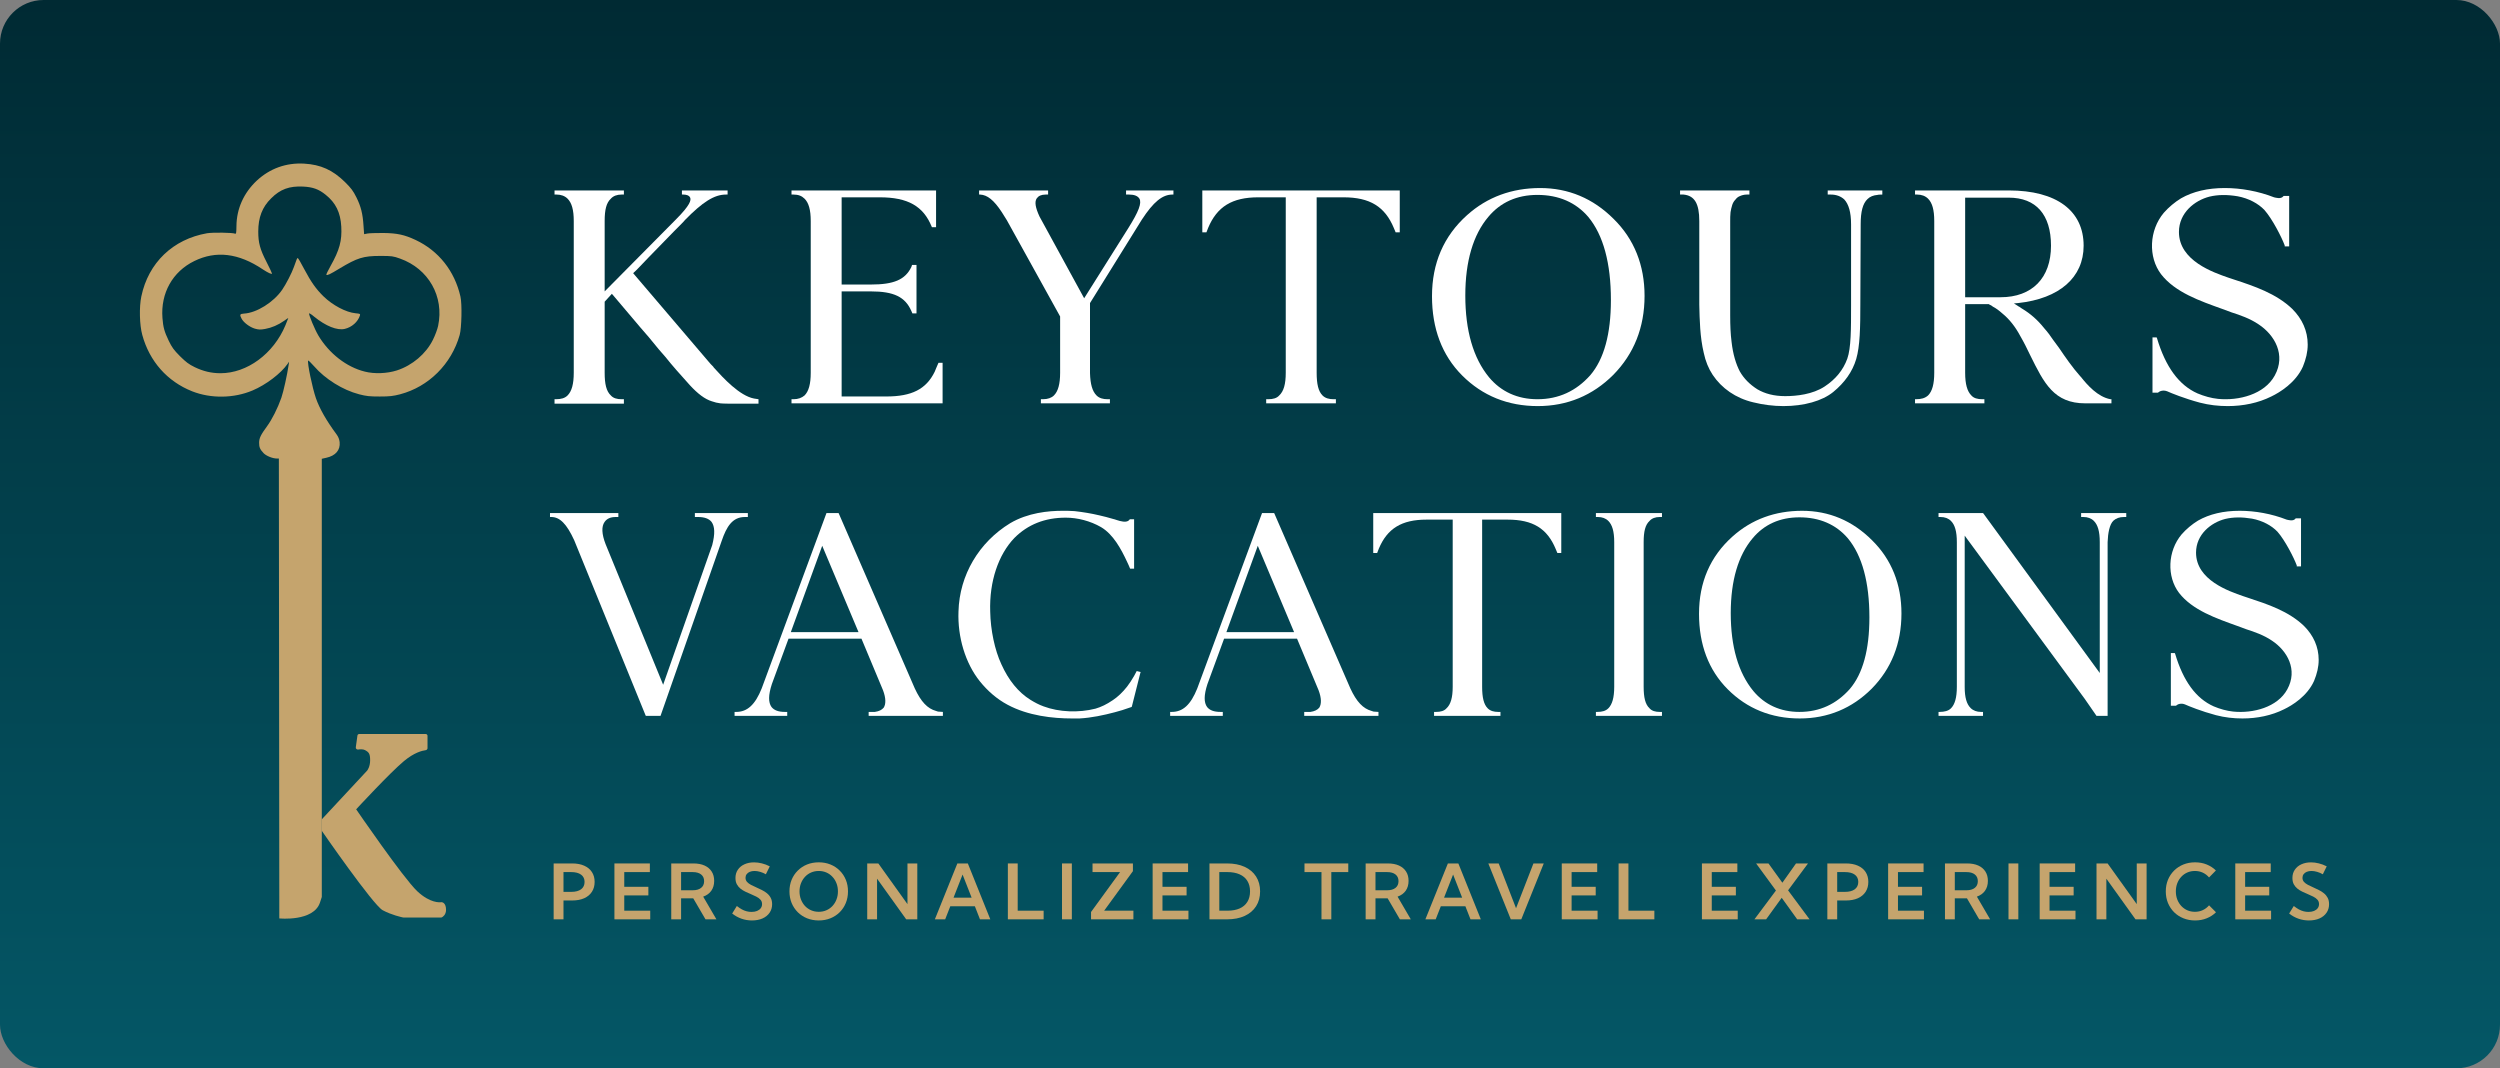 <svg width="1376" height="588" viewBox="0 0 1376 588" fill="none" xmlns="http://www.w3.org/2000/svg">
<rect x="0" y="0" width="1376" height="588" fill="#808080" stroke="none"/>
<rect width="1376" height="588" rx="24" fill="url(#paint0_linear_270_286)"/>
<path d="M304.728 506V475.238H314.899C317.47 475.238 319.678 475.648 321.523 476.469C323.383 477.289 324.805 478.458 325.789 479.976C326.787 481.493 327.286 483.305 327.286 485.41C327.286 487.502 326.787 489.313 325.789 490.845C324.805 492.376 323.39 493.559 321.544 494.393C319.698 495.213 317.497 495.623 314.94 495.623H310.142V506H304.728ZM310.142 490.886H314.387C316.752 490.886 318.57 490.407 319.842 489.45C321.113 488.479 321.749 487.133 321.749 485.41C321.749 483.688 321.106 482.354 319.821 481.411C318.55 480.468 316.738 479.996 314.387 479.996H310.142V490.886Z" fill="#C5A46D"/>
<path d="M338.18 506V475.238H357.683V479.996H343.594V488.097H356.862V492.834H343.594V501.242H357.888V506H338.18Z" fill="#C5A46D"/>
<path d="M394.314 506H388.305L381.558 494.434H374.872V506H369.458V475.238H381.661C384.053 475.238 386.097 475.621 387.792 476.387C389.488 477.152 390.793 478.253 391.709 479.688C392.625 481.11 393.083 482.826 393.083 484.836C393.083 486.969 392.557 488.78 391.504 490.271C390.452 491.747 388.961 492.827 387.034 493.511L394.314 506ZM374.872 490.004H381.271C383.253 490.004 384.791 489.566 385.885 488.691C386.993 487.816 387.546 486.586 387.546 485C387.546 483.414 386.999 482.184 385.906 481.309C384.812 480.434 383.267 479.996 381.271 479.996H374.872V490.004Z" fill="#C5A46D"/>
<path d="M402.993 502.801L405.556 498.658C406.5 499.396 407.409 500.012 408.284 500.504C409.159 500.982 410.041 501.338 410.929 501.57C411.818 501.803 412.72 501.919 413.636 501.919C414.812 501.919 415.831 501.741 416.692 501.386C417.567 501.017 418.244 500.511 418.722 499.868C419.201 499.226 419.44 498.474 419.44 497.612C419.44 496.642 419.146 495.835 418.558 495.192C417.984 494.536 417.225 493.976 416.282 493.511C415.338 493.032 414.327 492.567 413.247 492.116C412.262 491.706 411.264 491.262 410.253 490.783C409.254 490.305 408.345 489.737 407.525 489.081C406.705 488.411 406.042 487.604 405.536 486.661C405.044 485.718 404.797 484.576 404.797 483.236C404.797 481.5 405.235 479.989 406.11 478.704C406.985 477.405 408.195 476.407 409.74 475.71C411.285 474.999 413.048 474.644 415.031 474.644C416.425 474.644 417.854 474.828 419.317 475.197C420.794 475.553 422.25 476.1 423.685 476.838L421.532 481.206C420.561 480.632 419.529 480.188 418.435 479.873C417.341 479.545 416.296 479.381 415.297 479.381C414.313 479.381 413.445 479.538 412.693 479.853C411.955 480.153 411.374 480.591 410.95 481.165C410.54 481.726 410.335 482.382 410.335 483.134C410.335 484.022 410.608 484.774 411.155 485.39C411.715 486.005 412.447 486.552 413.349 487.03C414.252 487.495 415.215 487.953 416.241 488.404C417.266 488.855 418.292 489.341 419.317 489.86C420.356 490.366 421.299 490.968 422.147 491.665C423.008 492.362 423.692 493.196 424.198 494.167C424.717 495.138 424.977 496.307 424.977 497.674C424.977 499.451 424.512 501.017 423.583 502.37C422.667 503.71 421.375 504.756 419.707 505.508C418.039 506.246 416.09 506.615 413.862 506.615C411.866 506.615 409.952 506.294 408.12 505.651C406.288 505.009 404.579 504.059 402.993 502.801Z" fill="#C5A46D"/>
<path d="M450.637 506.615C448.312 506.615 446.166 506.219 444.197 505.426C442.242 504.633 440.54 503.519 439.091 502.083C437.641 500.634 436.513 498.938 435.707 496.997C434.914 495.042 434.517 492.916 434.517 490.619C434.517 488.309 434.914 486.183 435.707 484.241C436.513 482.3 437.641 480.611 439.091 479.176C440.54 477.727 442.242 476.605 444.197 475.812C446.166 475.02 448.319 474.623 450.657 474.623C452.981 474.623 455.121 475.02 457.076 475.812C459.031 476.605 460.733 477.727 462.182 479.176C463.632 480.611 464.753 482.3 465.546 484.241C466.339 486.183 466.735 488.309 466.735 490.619C466.735 492.916 466.339 495.042 465.546 496.997C464.753 498.938 463.632 500.634 462.182 502.083C460.733 503.519 459.031 504.633 457.076 505.426C455.121 506.219 452.974 506.615 450.637 506.615ZM450.637 501.857C452.154 501.857 453.555 501.577 454.841 501.017C456.126 500.456 457.24 499.67 458.183 498.658C459.14 497.633 459.879 496.437 460.398 495.069C460.931 493.702 461.198 492.219 461.198 490.619C461.198 489.02 460.931 487.536 460.398 486.169C459.879 484.802 459.14 483.612 458.183 482.601C457.24 481.575 456.126 480.782 454.841 480.222C453.555 479.661 452.154 479.381 450.637 479.381C449.133 479.381 447.731 479.661 446.432 480.222C445.147 480.782 444.026 481.575 443.069 482.601C442.126 483.612 441.387 484.802 440.854 486.169C440.321 487.536 440.054 489.02 440.054 490.619C440.054 492.219 440.321 493.702 440.854 495.069C441.387 496.437 442.126 497.633 443.069 498.658C444.026 499.67 445.147 500.456 446.432 501.017C447.731 501.577 449.133 501.857 450.637 501.857Z" fill="#C5A46D"/>
<path d="M504.884 506H498.772L482.735 483.626V506H477.321V475.238H483.433L499.47 497.633V475.238H504.884V506Z" fill="#C5A46D"/>
<path d="M520.228 506H514.547L526.934 475.238H532.696L545.063 506H539.382L536.572 498.822H523.037L520.228 506ZM524.821 494.085H534.788L529.805 481.35L524.821 494.085Z" fill="#C5A46D"/>
<path d="M574.413 506H554.726V475.238H560.14V501.242H574.413V506Z" fill="#C5A46D"/>
<path d="M584.528 506V475.238H589.942V506H584.528Z" fill="#C5A46D"/>
<path d="M623.825 506H600.508V501.96L616.483 479.996H601.328V475.238H623.558V479.483L607.726 501.242H623.825V506Z" fill="#C5A46D"/>
<path d="M634.411 506V475.238H653.914V479.996H639.825V488.097H653.094V492.834H639.825V501.242H654.119V506H634.411Z" fill="#C5A46D"/>
<path d="M665.69 506V475.238H675.369C679.102 475.238 682.328 475.86 685.049 477.104C687.77 478.349 689.868 480.126 691.345 482.437C692.821 484.733 693.56 487.461 693.56 490.619C693.56 493.764 692.821 496.491 691.345 498.802C689.868 501.112 687.77 502.89 685.049 504.134C682.328 505.378 679.102 506 675.369 506H665.69ZM671.104 501.242H675.574C678.213 501.242 680.455 500.832 682.301 500.012C684.16 499.178 685.575 497.968 686.546 496.382C687.53 494.796 688.023 492.875 688.023 490.619C688.023 488.363 687.53 486.442 686.546 484.856C685.575 483.271 684.16 482.067 682.301 481.247C680.455 480.413 678.213 479.996 675.574 479.996H671.104V501.242Z" fill="#C5A46D"/>
<path d="M732.758 506H727.344V479.996H717.993V475.238H742.089V479.996H732.758V506Z" fill="#C5A46D"/>
<path d="M776.506 506H770.497L763.75 494.434H757.064V506H751.65V475.238H763.852C766.245 475.238 768.289 475.621 769.984 476.387C771.68 477.152 772.985 478.253 773.901 479.688C774.817 481.11 775.275 482.826 775.275 484.836C775.275 486.969 774.749 488.78 773.696 490.271C772.643 491.747 771.153 492.827 769.225 493.511L776.506 506ZM757.064 490.004H763.463C765.445 490.004 766.983 489.566 768.077 488.691C769.184 487.816 769.738 486.586 769.738 485C769.738 483.414 769.191 482.184 768.097 481.309C767.004 480.434 765.459 479.996 763.463 479.996H757.064V490.004Z" fill="#C5A46D"/>
<path d="M790.209 506H784.528L796.915 475.238H802.678L815.044 506H809.363L806.554 498.822H793.019L790.209 506ZM794.803 494.085H804.77L799.786 481.35L794.803 494.085Z" fill="#C5A46D"/>
<path d="M837.32 506H831.536L819.17 475.238H824.871L834.428 499.889L844.005 475.238H849.686L837.32 506Z" fill="#C5A46D"/>
<path d="M859.595 506V475.238H879.098V479.996H865.009V488.097H878.278V492.834H865.009V501.242H879.303V506H859.595Z" fill="#C5A46D"/>
<path d="M910.561 506H890.874V475.238H896.288V501.242H910.561V506Z" fill="#C5A46D"/>
<path d="M936.737 506V475.238H956.24V479.996H942.151V488.097H955.42V492.834H942.151V501.242H956.445V506H936.737Z" fill="#C5A46D"/>
<path d="M995.988 506H989.18L980.649 494.146L972.076 506H965.637L977.47 490.147L966.56 475.238H973.368L981.018 485.841L988.524 475.238H995.127L984.155 490.045L995.988 506Z" fill="#C5A46D"/>
<path d="M1005.77 506V475.238H1015.95C1018.52 475.238 1020.72 475.648 1022.57 476.469C1024.43 477.289 1025.85 478.458 1026.84 479.976C1027.83 481.493 1028.33 483.305 1028.33 485.41C1028.33 487.502 1027.83 489.313 1026.84 490.845C1025.85 492.376 1024.44 493.559 1022.59 494.393C1020.75 495.213 1018.54 495.623 1015.99 495.623H1011.19V506H1005.77ZM1011.19 490.886H1015.43C1017.8 490.886 1019.62 490.407 1020.89 489.45C1022.16 488.479 1022.8 487.133 1022.8 485.41C1022.8 483.688 1022.15 482.354 1020.87 481.411C1019.6 480.468 1017.79 479.996 1015.43 479.996H1011.19V490.886Z" fill="#C5A46D"/>
<path d="M1039.23 506V475.238H1058.73V479.996H1044.64V488.097H1057.91V492.834H1044.64V501.242H1058.94V506H1039.23Z" fill="#C5A46D"/>
<path d="M1095.36 506H1089.35L1082.61 494.434H1075.92V506H1070.51V475.238H1082.71C1085.1 475.238 1087.14 475.621 1088.84 476.387C1090.53 477.152 1091.84 478.253 1092.76 479.688C1093.67 481.11 1094.13 482.826 1094.13 484.836C1094.13 486.969 1093.6 488.78 1092.55 490.271C1091.5 491.747 1090.01 492.827 1088.08 493.511L1095.36 506ZM1075.92 490.004H1082.32C1084.3 490.004 1085.84 489.566 1086.93 488.691C1088.04 487.816 1088.59 486.586 1088.59 485C1088.59 483.414 1088.05 482.184 1086.95 481.309C1085.86 480.434 1084.31 479.996 1082.32 479.996H1075.92V490.004Z" fill="#C5A46D"/>
<path d="M1105.48 506V475.238H1110.89V506H1105.48Z" fill="#C5A46D"/>
<path d="M1122.64 506V475.238H1142.15V479.996H1128.06V488.097H1141.33V492.834H1128.06V501.242H1142.35V506H1122.64Z" fill="#C5A46D"/>
<path d="M1181.49 506H1175.37L1159.34 483.626V506H1153.92V475.238H1160.03L1176.07 497.633V475.238H1181.49V506Z" fill="#C5A46D"/>
<path d="M1219.68 502.104C1218.25 503.525 1216.56 504.633 1214.59 505.426C1212.63 506.219 1210.49 506.615 1208.17 506.615C1205.86 506.615 1203.72 506.219 1201.75 505.426C1199.78 504.633 1198.07 503.519 1196.62 502.083C1195.18 500.634 1194.05 498.938 1193.24 496.997C1192.45 495.042 1192.05 492.916 1192.05 490.619C1192.05 488.309 1192.45 486.183 1193.24 484.241C1194.05 482.3 1195.18 480.611 1196.62 479.176C1198.07 477.727 1199.78 476.605 1201.75 475.812C1203.72 475.02 1205.86 474.623 1208.17 474.623C1210.48 474.623 1212.61 475.02 1214.57 475.812C1216.52 476.605 1218.21 477.706 1219.63 479.114L1215.86 482.949C1214.92 481.828 1213.78 480.953 1212.46 480.324C1211.13 479.695 1209.67 479.381 1208.09 479.381C1206.58 479.381 1205.19 479.661 1203.9 480.222C1202.63 480.782 1201.53 481.568 1200.58 482.58C1199.64 483.592 1198.9 484.781 1198.37 486.148C1197.85 487.516 1197.59 489.006 1197.59 490.619C1197.59 492.232 1197.85 493.723 1198.37 495.09C1198.9 496.443 1199.64 497.633 1200.58 498.658C1201.53 499.67 1202.63 500.456 1203.9 501.017C1205.19 501.577 1206.58 501.857 1208.09 501.857C1209.67 501.857 1211.13 501.543 1212.46 500.914C1213.78 500.285 1214.92 499.41 1215.86 498.289L1219.68 502.104Z" fill="#C5A46D"/>
<path d="M1230.3 506V475.238H1249.81V479.996H1235.72V488.097H1248.99V492.834H1235.72V501.242H1250.01V506H1230.3Z" fill="#C5A46D"/>
<path d="M1259.94 502.801L1262.5 498.658C1263.45 499.396 1264.36 500.012 1265.23 500.504C1266.11 500.982 1266.99 501.338 1267.88 501.57C1268.77 501.803 1269.67 501.919 1270.58 501.919C1271.76 501.919 1272.78 501.741 1273.64 501.386C1274.51 501.017 1275.19 500.511 1275.67 499.868C1276.15 499.226 1276.39 498.474 1276.39 497.612C1276.39 496.642 1276.09 495.835 1275.51 495.192C1274.93 494.536 1274.17 493.976 1273.23 493.511C1272.29 493.032 1271.27 492.567 1270.19 492.116C1269.21 491.706 1268.21 491.262 1267.2 490.783C1266.2 490.305 1265.29 489.737 1264.47 489.081C1263.65 488.411 1262.99 487.604 1262.48 486.661C1261.99 485.718 1261.75 484.576 1261.75 483.236C1261.75 481.5 1262.18 479.989 1263.06 478.704C1263.93 477.405 1265.14 476.407 1266.69 475.71C1268.23 474.999 1270 474.644 1271.98 474.644C1273.37 474.644 1274.8 474.828 1276.26 475.197C1277.74 475.553 1279.2 476.1 1280.63 476.838L1278.48 481.206C1277.51 480.632 1276.48 480.188 1275.38 479.873C1274.29 479.545 1273.24 479.381 1272.25 479.381C1271.26 479.381 1270.39 479.538 1269.64 479.853C1268.9 480.153 1268.32 480.591 1267.9 481.165C1267.49 481.726 1267.28 482.382 1267.28 483.134C1267.28 484.022 1267.56 484.774 1268.1 485.39C1268.66 486.005 1269.39 486.552 1270.3 487.03C1271.2 487.495 1272.16 487.953 1273.19 488.404C1274.21 488.855 1275.24 489.341 1276.26 489.86C1277.3 490.366 1278.25 490.968 1279.09 491.665C1279.96 492.362 1280.64 493.196 1281.15 494.167C1281.67 495.138 1281.92 496.307 1281.92 497.674C1281.92 499.451 1281.46 501.017 1280.53 502.37C1279.61 503.71 1278.32 504.756 1276.65 505.508C1274.99 506.246 1273.04 506.615 1270.81 506.615C1268.81 506.615 1266.9 506.294 1265.07 505.651C1263.24 505.009 1261.53 504.059 1259.94 502.801Z" fill="#C5A46D"/>
<path d="M382.46 282.4H411.62V284.56H410C403.16 284.56 399.92 289.78 397.22 297.7L363.56 394H355.46L355.28 393.64L316.04 297.34C311.9 288.34 308.12 284.56 303.44 284.56H302.72V282.4H340.34V284.56H338.9C336.02 284.56 334.04 285.46 332.78 287.26C330.98 289.78 331.16 293.92 333.32 299.5L365 376.9L392 300.04C393.62 293.74 393.44 289.78 391.64 287.26C390.2 285.46 387.68 284.56 384.26 284.56H382.46V282.4Z" fill="white"/>
<path d="M518.968 391.84V394H478.108V391.84C478.108 391.84 480.988 391.84 481.528 391.84C483.868 391.48 485.307 390.76 486.387 389.5C487.647 387.52 487.648 384.28 486.028 379.96L474.148 351.52H434.008L424.828 376.54C422.848 382.66 422.848 386.62 424.648 389.14C426.088 390.94 428.428 391.84 432.028 391.84H433.288V394H404.308V391.84H405.208C411.328 391.84 415.648 387.88 419.248 378.88L454.888 282.4H461.548L461.728 282.76L503.488 378.88C506.908 386.26 510.508 390.04 515.188 391.3C515.548 391.48 515.908 391.48 516.268 391.66C516.808 391.66 518.968 391.84 518.968 391.84ZM435.268 347.92H472.528L452.548 300.4L435.268 347.92Z" fill="white"/>
<path d="M625.65 369.34L627.81 369.88L627.63 370.42L622.95 388.96L622.77 389.14C619.35 390.4 615.75 391.48 613.59 392.02C607.47 393.64 600.81 395.08 594.15 395.44C592.89 395.44 591.45 395.44 590.01 395.44C579.57 395.44 565.89 394 554.55 387.88C548.79 384.82 543.57 380.32 539.25 374.92C531.33 365.02 527.01 350.62 527.55 336.58C528.09 316.42 538.89 298.42 555.99 287.98C565.71 282.22 577.05 281.14 584.79 281.14C586.95 281.14 589.11 281.14 591.45 281.32C596.13 281.86 600.63 282.58 605.13 283.66C607.65 284.2 610.17 284.92 612.69 285.64L613.41 285.82C614.31 286.18 615.21 286.36 616.29 286.72C618.99 287.44 620.79 287.26 621.69 286L621.87 285.82H624.21V313H622.05L621.87 312.64C621.51 311.56 620.97 310.66 620.43 309.4C617.01 302.02 612.69 294.1 606.03 290.14C600.09 286.72 593.07 284.92 586.59 284.92C575.07 284.92 565.71 288.7 558.33 296.08C549.51 305.26 544.47 320.02 545.01 336.58C545.19 346.84 547.53 357.82 551.13 365.56C555.09 374.38 560.49 381.04 567.15 385.18C569.49 386.62 571.83 387.88 574.35 388.78C582.99 392.02 593.79 392.38 602.97 390.04C606.03 389.14 609.09 387.7 612.51 385.36C615.21 383.56 617.91 381.04 620.43 377.8C621.69 376.18 622.95 374.2 624.21 372.04L625.65 369.34Z" fill="white"/>
<path d="M758.705 391.84V394H717.845V391.84C717.845 391.84 720.725 391.84 721.265 391.84C723.605 391.48 725.045 390.76 726.125 389.5C727.385 387.52 727.385 384.28 725.765 379.96L713.885 351.52H673.745L664.565 376.54C662.585 382.66 662.585 386.62 664.385 389.14C665.825 390.94 668.165 391.84 671.765 391.84H673.025V394H644.045V391.84H644.945C651.065 391.84 655.385 387.88 658.985 378.88L694.625 282.4H701.285L701.465 282.76L743.225 378.88C746.645 386.26 750.245 390.04 754.925 391.3C755.285 391.48 755.645 391.48 756.005 391.66C756.545 391.66 758.705 391.84 758.705 391.84ZM675.005 347.92H712.265L692.285 300.4L675.005 347.92Z" fill="white"/>
<path d="M755.828 282.4H859.328V304.36H857.168L856.268 302.2C851.588 290.86 843.668 286 829.808 286H815.768V377.98C815.768 383.92 816.668 387.7 818.828 389.86C820.268 391.3 822.248 391.84 824.588 391.84H825.848V394H789.308V391.84H790.388C792.908 391.84 794.888 391.3 796.148 389.86C798.488 387.7 799.568 383.92 799.568 377.98V286H785.168C771.488 286 763.568 290.86 758.888 302.02L757.988 304.36H755.828V282.4Z" fill="white"/>
<path d="M907.908 286.72C905.568 288.88 904.668 292.48 904.668 298.42V377.98C904.668 383.92 905.568 387.7 907.908 389.86C909.168 391.3 911.148 391.84 913.488 391.84H914.748V394H878.388V391.84H879.108C881.808 391.84 883.788 391.3 885.228 389.86C887.388 387.7 888.468 383.92 888.468 377.98V298.42C888.468 292.48 887.388 288.88 885.228 286.72C883.788 285.28 881.808 284.56 879.468 284.56H878.388V282.4H914.748V284.56H914.028C913.848 284.56 913.668 284.56 913.488 284.56C911.148 284.56 909.168 285.28 907.908 286.72Z" fill="white"/>
<path d="M1030.36 297.34C1041.16 307.96 1046.56 321.64 1046.56 337.66C1046.56 354.22 1040.98 368.08 1030.18 379.06C1019.38 389.86 1006.06 395.44 990.583 395.44C974.923 395.44 961.603 390.04 950.983 379.42C940.363 368.8 935.143 354.76 935.143 337.84C935.143 320.56 941.263 306.34 953.503 295.36C964.123 285.82 977.083 281.14 991.843 281.14C1006.6 281.14 1019.56 286.54 1030.36 297.34ZM1018.12 379.24C1025.32 370.78 1028.92 357.64 1028.92 339.82C1028.92 320.56 1024.96 305.8 1017.04 296.26C1010.56 288.7 1001.56 284.74 990.403 284.74C979.603 284.74 970.963 288.7 964.663 296.26C956.743 305.62 952.603 319.48 952.603 337.48C952.603 355.84 956.743 370.24 965.023 380.32C971.323 387.88 979.963 391.84 990.403 391.84C1001.56 391.84 1010.74 387.52 1018.12 379.24Z" fill="white"/>
<path d="M1145.45 282.4H1170.29V284.56H1169.03C1166.51 284.56 1164.71 285.28 1163.27 286.54C1161.11 288.52 1160.21 293.38 1160.03 298.42V394H1153.91L1147.43 384.64L1081.37 294.82V378.16C1081.37 383.92 1082.45 387.52 1084.61 389.68C1086.05 391.12 1088.03 391.84 1090.37 391.84C1090.55 391.84 1091.45 391.84 1091.45 391.84V394H1066.97V391.84H1067.51C1070.21 391.84 1072.37 391.3 1073.81 389.86C1075.97 387.7 1077.05 383.92 1077.05 377.98V298.42C1077.05 292.48 1075.97 288.88 1073.81 286.72C1072.37 285.28 1070.39 284.56 1068.05 284.56H1066.97V282.4H1091.45L1091.63 282.58L1155.71 370.42V298.42C1155.71 292.48 1154.63 288.88 1152.47 286.72C1151.03 285.28 1149.05 284.56 1146.71 284.56H1145.45V282.4Z" fill="white"/>
<path d="M1268.1 344.5C1273.32 349.72 1276.2 356.02 1276.2 363.22C1276.2 367 1275.3 370.78 1273.68 374.74C1269.9 383.2 1261.62 388.24 1257.12 390.4C1250.28 393.82 1242.36 395.44 1234.26 395.44C1229.4 395.44 1224.54 394.9 1219.68 393.64C1211.58 391.48 1204.56 388.6 1202.58 387.7C1202.22 387.52 1201.32 387.34 1201.14 387.34C1198.8 387.16 1197.72 388.42 1197.72 388.42H1194.84V359.44H1197L1197.18 359.8C1201.68 374.92 1208.7 384.46 1218.42 388.78C1221.84 390.22 1225.62 391.3 1229.22 391.66C1240.02 392.74 1253.52 389.32 1258.92 379.42C1264.86 368.62 1258.92 358.18 1250.46 352.6C1245.96 349.54 1240.74 347.74 1236.24 346.3L1231.38 344.5C1219.86 340.36 1206.72 335.86 1199.34 326.32C1192.5 317.32 1193.04 303.28 1200.78 294.1C1203.3 291.22 1206.54 288.52 1209.78 286.54C1216.08 282.94 1223.82 281.14 1232.64 281.14C1232.64 281.14 1232.64 281.14 1232.82 281.14C1241.1 281.14 1250.28 282.76 1258.56 286C1259.46 286.18 1262.16 287.08 1263.42 285.46L1263.6 285.28H1266.48V311.74H1264.14V311.2C1262.52 306.88 1257.66 297.34 1253.52 292.66C1250.28 289.24 1245.24 286.54 1239.48 285.46C1234.08 284.56 1229.22 284.56 1224.72 285.64C1216.98 287.62 1208.7 294.1 1208.7 304.18C1208.7 319.3 1226.88 325.42 1234.62 328.12L1237.32 329.02C1248.3 332.62 1259.64 336.4 1268.1 344.5Z" fill="white"/>
<path d="M415.022 219.354L417.479 219.732V222.189H416.912C416.534 222.189 411.809 222.189 407.084 222.189C402.548 222.189 398.012 222.189 396.5 222C394.988 221.811 393.287 221.433 391.775 220.866C387.995 219.732 384.026 216.708 379.679 211.983C374.387 206.124 369.851 201.021 366.26 196.485L362.48 192.138C358.7 187.413 355.487 183.633 352.463 180.231C348.305 175.317 344.147 170.403 339.989 165.489L336.776 161.709L332.807 166.056V205.179C332.807 211.416 333.752 215.385 336.209 217.653C337.532 219.165 339.611 219.732 342.068 219.732H343.391V222.189H305.213V219.732H305.969C308.804 219.732 310.883 219.165 312.395 217.653C314.663 215.385 315.797 211.416 315.797 205.179V121.641C315.797 115.404 314.663 111.624 312.395 109.356C310.883 107.844 308.804 107.088 306.347 107.088H305.213V104.82H343.391V107.088H342.635C342.446 107.088 342.257 107.088 342.068 107.088C339.611 107.088 337.532 107.844 336.209 109.356C333.752 111.624 332.807 115.404 332.807 121.641V160.386L371.93 120.885C380.057 112.758 380.435 110.112 379.868 108.789C379.301 107.466 377.6 107.088 376.088 107.088H375.332V104.82H400.469V107.088H399.524C393.098 107.088 386.672 111.246 377.033 121.074C376.844 121.452 374.198 124.098 370.796 127.5L356.81 141.864C352.841 146.022 349.439 149.613 349.061 149.802L348.494 150.369L390.074 199.131C390.641 199.887 391.586 200.832 392.531 201.777L392.909 202.344C398.201 208.203 407.084 217.842 415.022 219.354Z" fill="white"/>
<path d="M518.805 199.698V222H435.645V219.732H436.779C439.236 219.732 441.315 218.976 442.827 217.653C445.095 215.385 446.229 211.416 446.229 205.179V121.641C446.229 115.404 445.095 111.624 442.827 109.356C441.315 107.844 439.425 107.088 436.779 107.088H435.645V104.82H515.214V125.043H512.946L512.757 124.665C508.221 113.514 499.716 108.6 484.218 108.6H463.239V156.606H479.304C491.967 156.606 498.204 153.96 501.606 146.967L501.984 145.833H504.441V172.482H502.173L501.606 171.159C498.204 163.41 491.967 160.386 479.304 160.386H463.239V218.22H487.809C501.795 218.22 509.733 214.251 514.458 204.612C514.458 204.423 516.537 199.698 516.537 199.698H518.805Z" fill="white"/>
<path d="M619.78 104.82H645.862V107.088H645.295C639.814 107.088 634.9 111.057 628.474 120.885L599.935 166.812V205.368C600.124 211.605 601.258 215.385 603.526 217.653C605.038 219.165 607.117 219.732 609.574 219.732C609.763 219.732 610.708 219.732 610.897 219.732V222H572.908V219.732H574.042C576.688 219.732 578.767 218.976 580.09 217.653C582.358 215.385 583.492 211.416 583.492 205.179V174.183L554.197 121.263C553.252 119.751 552.307 118.239 551.362 116.727C547.015 110.112 543.424 107.277 539.455 107.088H538.888V104.82H576.877V107.088H575.554C573.097 107.088 571.585 107.844 570.64 109.167C569.317 111.057 569.884 114.27 572.152 119.184L596.722 164.166L621.103 125.421C626.773 116.349 628.474 111.813 627.151 109.356C626.206 107.844 624.316 107.088 621.481 107.088H619.78V104.82Z" fill="white"/>
<path d="M661.753 104.82H770.428V127.878H768.16L767.215 125.61C762.301 113.703 753.985 108.6 739.432 108.6H724.69V205.179C724.69 211.416 725.635 215.385 727.903 217.653C729.415 219.165 731.494 219.732 733.951 219.732H735.274V222H696.907V219.732H698.041C700.687 219.732 702.766 219.165 704.089 217.653C706.546 215.385 707.68 211.416 707.68 205.179V108.6H692.56C678.196 108.6 669.88 113.703 664.966 125.421L664.021 127.878H661.753V104.82Z" fill="white"/>
<path d="M888.154 120.507C899.494 131.658 905.164 146.022 905.164 162.843C905.164 180.231 899.305 194.784 887.965 206.313C876.625 217.653 862.639 223.512 846.385 223.512C829.942 223.512 815.956 217.842 804.805 206.691C793.654 195.54 788.173 180.798 788.173 163.032C788.173 144.888 794.599 129.957 807.451 118.428C818.602 108.411 832.21 103.497 847.708 103.497C863.206 103.497 876.814 109.167 888.154 120.507ZM875.302 206.502C882.862 197.619 886.642 183.822 886.642 165.111C886.642 144.888 882.484 129.39 874.168 119.373C867.364 111.435 857.914 107.277 846.196 107.277C834.856 107.277 825.784 111.435 819.169 119.373C810.853 129.201 806.506 143.754 806.506 162.654C806.506 181.932 810.853 197.052 819.547 207.636C826.162 215.574 835.234 219.732 846.196 219.732C857.914 219.732 867.553 215.196 875.302 206.502Z" fill="white"/>
<path d="M1005.97 104.82H1036.03V107.088C1036.03 107.088 1033.76 107.088 1033.38 107.277C1031.11 107.466 1029.22 108.222 1027.9 109.545C1025.25 112.002 1024.12 116.538 1024.12 123.342L1023.93 167.001C1023.93 180.42 1023.74 190.437 1021.66 197.619C1019.58 204.612 1015.24 210.66 1009 215.763C1002.95 220.677 992.934 223.512 981.594 223.512C976.113 223.512 970.254 222.756 964.962 221.433C955.323 219.165 947.574 213.684 942.66 206.313C940.392 202.911 938.691 198.753 937.746 194.217C935.667 185.523 935.478 176.073 935.289 167.757C935.289 162.087 935.289 148.479 935.289 138.651V121.641C935.289 112.002 932.643 107.655 926.595 107.088H926.406C926.028 107.088 925.083 107.088 924.705 107.088V104.82H962.883V107.088H962.694C962.505 107.088 961.56 107.088 961.371 107.088C960.048 107.088 958.536 107.466 957.402 108.033C956.457 108.411 955.701 109.167 955.134 109.923C954.378 110.679 953.811 111.624 953.433 112.758C953.055 114.081 952.677 115.404 952.488 116.727C952.299 118.428 952.299 120.129 952.299 121.83C952.299 123.72 952.299 168.891 952.299 173.616C952.299 179.097 952.488 183.822 953.055 188.169C953.811 194.973 955.512 200.454 957.591 204.423C959.859 208.392 963.072 211.605 967.23 214.251C971.388 216.708 976.491 218.031 982.539 218.031C988.776 218.031 997.659 217.086 1004.27 212.739C1010.32 208.77 1014.48 203.667 1016.75 197.43C1018.83 191.571 1018.83 181.176 1018.83 168.135V123.531C1018.83 116.727 1017.5 112.38 1015.05 109.734C1013.16 108.033 1010.7 107.088 1007.68 107.088C1007.49 107.088 1005.97 107.088 1005.97 107.088V104.82Z" fill="white"/>
<path d="M1161.57 219.732H1162.14V222C1162.14 222 1153.82 222 1150.42 222H1147.77C1130.57 222 1125.09 211.038 1117.53 195.729L1117.34 195.351C1115.64 191.76 1113.94 188.358 1111.86 184.767C1109.22 179.853 1106 175.695 1102.04 172.482C1100.33 170.97 1098.63 169.647 1096.74 168.702L1096.55 168.513L1095.99 168.135C1095.61 167.946 1095.23 167.757 1094.85 167.568L1094.66 167.379H1081.62V205.179C1081.62 211.416 1082.76 215.385 1085.03 217.653C1086.35 219.165 1088.43 219.732 1091.07 219.732H1092.21V222H1054.03V219.732H1054.6C1057.43 219.732 1059.51 219.165 1061.21 217.653C1063.48 215.385 1064.61 211.416 1064.61 205.179V121.641C1064.61 115.404 1063.48 111.624 1061.21 109.356C1059.7 107.844 1057.62 107.088 1055.16 107.088H1054.03V104.82H1105.63C1131.9 104.82 1146.83 115.971 1146.83 135.249C1146.83 152.637 1133.6 164.355 1110.73 166.812L1108.46 167.001L1110.54 168.324C1110.73 168.513 1111.11 168.702 1111.49 168.891L1112.05 169.269C1112.43 169.647 1113 169.836 1113.19 170.025C1117.53 172.671 1121.5 176.073 1125.09 180.609C1126.04 181.554 1126.79 182.688 1127.74 183.822C1128.5 184.956 1129.25 185.901 1130.01 187.035L1133.22 191.382C1136.81 196.674 1140.59 202.155 1144.94 207.069L1145.32 207.447C1148.91 211.983 1154.58 218.409 1161.57 219.732ZM1101.09 163.599C1118.48 163.599 1128.87 153.015 1128.87 135.249C1128.87 118.05 1120.56 108.789 1105.63 108.789H1081.62V163.599H1101.09Z" fill="white"/>
<path d="M1261.66 170.025C1267.14 175.506 1270.16 182.121 1270.16 189.681C1270.16 193.65 1269.22 197.619 1267.52 201.777C1263.55 210.66 1254.85 215.952 1250.13 218.22C1242.95 221.811 1234.63 223.512 1226.13 223.512C1221.02 223.512 1215.92 222.945 1210.82 221.622C1202.31 219.354 1194.94 216.33 1192.86 215.385C1192.48 215.196 1191.54 215.007 1191.35 215.007C1188.89 214.818 1187.76 216.141 1187.76 216.141H1184.73V185.712H1187L1187.19 186.09C1191.92 201.966 1199.29 211.983 1209.49 216.519C1213.08 218.031 1217.05 219.165 1220.83 219.543C1232.17 220.677 1246.35 217.086 1252.02 206.691C1258.26 195.351 1252.02 184.389 1243.14 178.53C1238.41 175.317 1232.93 173.427 1228.2 171.915L1223.1 170.025C1211.01 165.678 1197.21 160.953 1189.46 150.936C1182.28 141.486 1182.84 126.744 1190.97 117.105C1193.62 114.081 1197.02 111.246 1200.42 109.167C1207.04 105.387 1215.16 103.497 1224.42 103.497C1224.42 103.497 1224.42 103.497 1224.61 103.497C1233.31 103.497 1242.95 105.198 1251.64 108.6C1252.59 108.789 1255.42 109.734 1256.74 108.033L1256.93 107.844H1259.96V135.627H1257.5V135.06C1255.8 130.524 1250.7 120.507 1246.35 115.593C1242.95 112.002 1237.65 109.167 1231.61 108.033C1225.94 107.088 1220.83 107.088 1216.11 108.222C1207.98 110.301 1199.29 117.105 1199.29 127.689C1199.29 143.565 1218.38 149.991 1226.5 152.826L1229.34 153.771C1240.87 157.551 1252.77 161.52 1261.66 170.025Z" fill="white"/>
<path d="M253.428 163.213C250.215 149.127 241.426 138.047 228.762 132.084C222.524 129.173 218.555 128.328 210.9 128.234C207.261 128.234 203.434 128.328 202.347 128.516L200.41 128.891L200.079 124.29C199.654 117.576 198.661 113.679 196.204 108.702C194.361 104.993 193.274 103.585 189.92 100.251C183.162 93.584 176.5 90.579 167.427 90.063C157.456 89.499 148.526 92.739 141.296 99.453C134.161 106.167 130.239 114.853 130.144 124.337C130.097 128.187 130.002 128.844 129.388 128.61C127.97 127.999 117.149 127.858 113.983 128.375C95.177 131.662 81.662 144.62 77.787 163.166C76.559 168.941 76.795 178.894 78.307 184.341C82.276 198.896 92.058 209.929 105.761 215.376C116.11 219.46 128.727 219.273 139.028 214.906C146.399 211.807 154.716 205.469 158.307 200.257L159.11 199.084L158.921 200.492C158.071 206.361 156.039 215.516 154.858 218.944C152.826 224.719 149.707 230.916 146.872 234.766C143.517 239.321 142.619 241.199 142.619 243.687C142.619 246.223 143.091 247.302 145.123 249.462C146.588 250.965 150.085 252.373 152.4 252.373H153.487L153.723 494.876V505.5C153.723 505.5 172.578 507.412 176.122 496.754L177.114 493.703L177.114 252.514L179.618 251.951C184.722 250.824 187.368 247.725 186.943 243.359C186.754 241.762 186.234 240.448 185.241 239.086C179.713 231.621 175.838 224.86 173.853 219.085C171.869 213.263 169.081 199.835 169.601 198.473C169.695 198.238 171.16 199.647 172.861 201.572C178.957 208.615 188.644 214.671 197.669 217.019C201.686 218.052 203.387 218.24 209.01 218.24C214.586 218.24 216.334 218.005 220.209 217.019C235.897 212.887 248.466 200.445 253.003 184.388C254.089 180.538 254.373 167.251 253.428 163.213ZM241.142 179.364C240.764 181.195 239.488 184.623 238.26 187.064C234.432 194.764 226.966 201.102 218.46 203.873C213.026 205.61 206.08 205.891 200.788 204.53C190.723 202.041 181.13 194.576 175.224 184.669C173.286 181.43 169.884 173.26 170.12 172.509C170.215 172.274 171.443 173.026 172.861 174.246C179.24 179.458 185.619 182.04 189.825 181.007C193.7 180.068 196.96 177.157 198.094 173.683C198.378 172.744 198.189 172.65 195.684 172.415C190.487 171.946 183.068 168.002 178.106 163.166C173.995 159.175 171.207 155.231 167.38 148.001C165.679 144.714 164.119 142.038 163.883 142.038C163.505 142.038 163.316 142.554 161.757 146.968C160.575 150.301 157.456 156.358 155.33 159.457C150.605 166.359 141.249 172.227 134.255 172.603C132.034 172.744 131.798 173.213 132.932 175.326C134.019 177.486 137.421 180.021 140.209 180.866C142.383 181.477 143.281 181.524 145.927 181.054C149.565 180.397 153.156 178.848 156.417 176.547C157.646 175.655 158.685 174.951 158.685 175.044C158.685 175.091 157.976 176.923 157.078 179.082C150.51 194.764 136.004 205.422 121.355 205.422C116.346 205.422 111.857 204.342 107.179 202.088C103.919 200.492 102.359 199.318 99.051 196.032C95.649 192.604 94.657 191.243 92.861 187.534C90.451 182.51 89.79 180.068 89.412 174.998C88.372 161.335 94.988 149.503 106.943 143.681C118.898 137.812 131.325 139.315 144.604 148.235C147.581 150.207 149.707 151.146 149.707 150.536C149.707 150.301 148.337 147.39 146.635 144.057C143.139 137.249 142.146 133.633 142.146 127.483C142.146 119.689 144.32 114.008 149.234 109.172C154.243 104.148 159.252 102.317 166.907 102.693C172.247 102.974 175.46 104.148 179.24 107.2C184.769 111.613 187.415 116.966 187.84 124.713C188.266 132.507 186.895 137.577 181.934 146.404C180.516 148.94 179.477 151.099 179.618 151.24C180.091 151.71 181.603 151.005 186.848 147.813C196.677 141.897 199.984 140.864 209.246 140.864C215.72 140.864 216.334 140.958 220.162 142.319C235.897 147.907 244.544 163.213 241.142 179.364Z" fill="#C5A46D"/>
<path d="M202.104 424.12L177 451.08V457.116C177 457.116 205.344 498.129 210.607 500.976C215.495 503.62 221.08 504.823 221.854 504.982C221.917 504.995 221.977 505 222.041 505H242.807C242.935 505 243.06 504.976 243.173 504.917C243.739 504.621 245.5 503.482 245.5 500.775C245.5 497.071 243.579 496.614 243.105 496.558C243.035 496.549 242.969 496.557 242.9 496.567C242.112 496.686 236.737 497.197 229.638 490.514C221.945 483.271 196.031 445.446 196.031 445.446C196.031 445.446 214.681 425.253 222.35 418.888C227.989 414.209 232.34 413.148 234.249 412.914C234.821 412.844 235.307 412.365 235.307 411.789V405C235.307 404.448 234.859 404 234.307 404H197.713C197.213 404 196.79 404.369 196.722 404.864L195.833 411.34C195.735 412.054 196.407 412.653 197.12 412.547C198.278 412.376 199.854 412.295 200.89 412.853C203.065 414.024 203.724 414.865 203.724 418.486C203.724 422.108 202.104 424.12 202.104 424.12Z" fill="#C5A46D"/>
<defs>
<linearGradient id="paint0_linear_270_286" x1="688" y1="0" x2="688" y2="588" gradientUnits="userSpaceOnUse">
<stop stop-color="#002A33"/>
<stop offset="1" stop-color="#045766"/>
</linearGradient>
</defs>
</svg>
